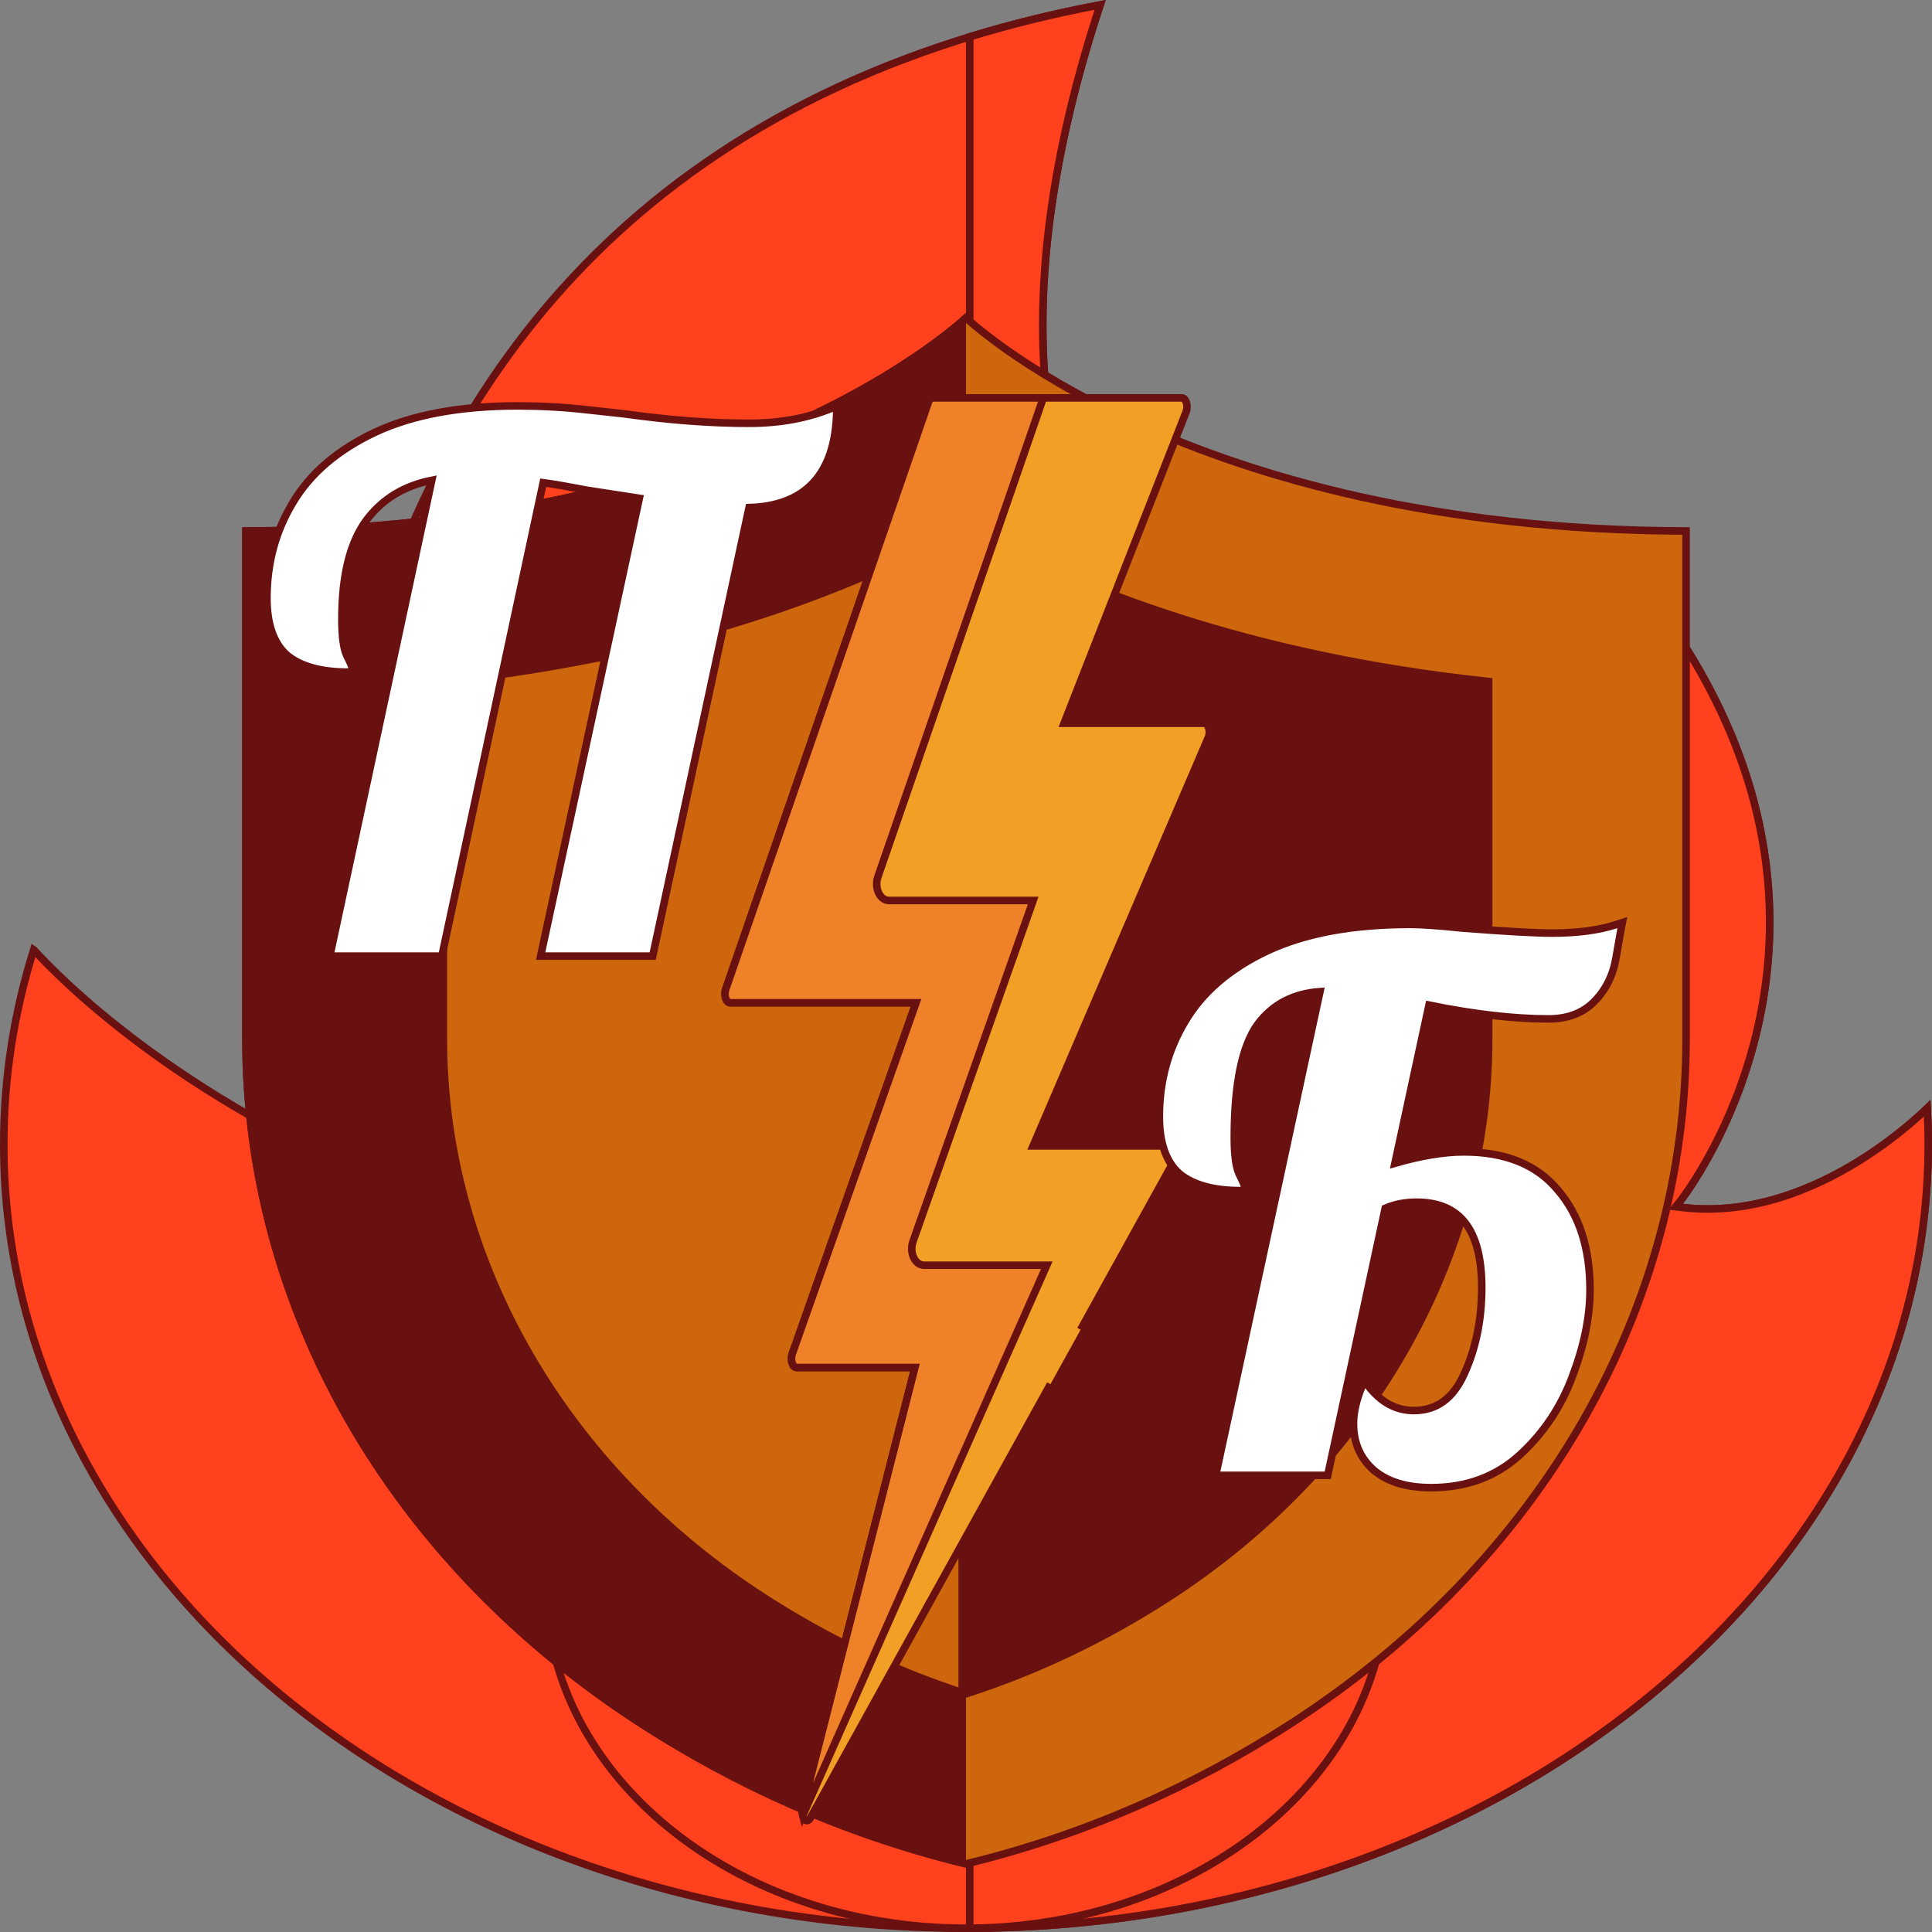 <svg width="256" height="256" viewBox="0 0 256 256" version="1.1" xmlns="http://www.w3.org/2000/svg" xmlns:xlink="http://www.w3.org/1999/xlink">
<rect x="0" y="0" width="256" height="256" fill="#808080" stroke="none"/>
<g id="Canvas" fill="none">
<g id="Component 3">
<g id="fire">
<g id="Vector">
<path fill-rule="evenodd" clip-rule="evenodd" d="M 255.361 146.856C 255.45 148.44 255.499 150.031 255.499 151.632C 255.5 208.906 198.517 255.5 128 255.5C 57.483 255.5 0.5 208.906 0.5 151.631C 0.5 142.728 1.882 134.089 4.469 125.843C 4.471 125.845 4.473 125.847 4.474 125.849C 4.869 126.285 5.46 126.919 6.25 127.719C 7.829 129.32 10.204 131.581 13.393 134.236C 19.77 139.545 29.405 146.427 42.445 152.736L 43.293 153.146L 43.158 152.214L 42.663 152.286C 43.158 152.214 43.158 152.213 43.157 152.213L 43.157 152.209L 43.154 152.192L 43.145 152.123C 43.136 152.062 43.124 151.97 43.108 151.848C 43.077 151.605 43.032 151.242 42.978 150.767C 42.871 149.816 42.729 148.418 42.592 146.628C 42.318 143.049 42.062 137.907 42.138 131.666C 42.289 119.181 43.766 102.307 49.062 84.737C 54.358 67.169 63.47 48.917 78.884 33.657C 94.154 18.538 115.632 6.332 145.773 0.647C 130.408 47.309 140.34 77.468 157.683 89.762C 166.4 95.941 176.946 97.563 186.958 94.486C 196.799 91.461 206.091 83.909 212.636 71.754C 233.825 95.102 236.34 116.891 233.569 132.862C 232.171 140.918 229.425 147.509 227.027 152.085C 225.829 154.372 224.719 156.154 223.91 157.363C 223.506 157.967 223.177 158.428 222.95 158.736C 222.836 158.89 222.748 159.006 222.689 159.083C 222.66 159.121 222.637 159.15 222.622 159.169L 222.606 159.19L 222.602 159.194L 222.602 159.195L 222.039 159.899L 222.934 160.004C 232.007 161.07 240.323 157.561 246.34 153.825C 249.353 151.954 251.803 150.018 253.5 148.549C 254.288 147.867 254.915 147.285 255.361 146.856Z" fill="#FF421D"/>
<path fill-rule="evenodd" clip-rule="evenodd" d="M 255.361 146.856C 255.45 148.44 255.499 150.031 255.499 151.632C 255.5 208.906 198.517 255.5 128 255.5C 57.483 255.5 0.5 208.906 0.5 151.631C 0.5 142.728 1.882 134.089 4.469 125.843C 4.471 125.845 4.473 125.847 4.474 125.849C 4.869 126.285 5.46 126.919 6.25 127.719C 7.829 129.32 10.204 131.581 13.393 134.236C 19.77 139.545 29.405 146.427 42.445 152.736L 43.293 153.146L 43.158 152.214L 42.663 152.286C 43.158 152.214 43.158 152.213 43.157 152.213L 43.157 152.209L 43.154 152.192L 43.145 152.123C 43.136 152.062 43.124 151.97 43.108 151.848C 43.077 151.605 43.032 151.242 42.978 150.767C 42.871 149.816 42.729 148.418 42.592 146.628C 42.318 143.049 42.062 137.907 42.138 131.666C 42.289 119.181 43.766 102.307 49.062 84.737C 54.358 67.169 63.47 48.917 78.884 33.657C 94.154 18.538 115.632 6.332 145.773 0.647C 130.408 47.309 140.34 77.468 157.683 89.762C 166.4 95.941 176.946 97.563 186.958 94.486C 196.799 91.461 206.091 83.909 212.636 71.754C 233.825 95.102 236.34 116.891 233.569 132.862C 232.171 140.918 229.425 147.509 227.027 152.085C 225.829 154.372 224.719 156.154 223.91 157.363C 223.506 157.967 223.177 158.428 222.95 158.736C 222.836 158.89 222.748 159.006 222.689 159.083C 222.66 159.121 222.637 159.15 222.622 159.169L 222.606 159.19L 222.602 159.194L 222.602 159.195L 222.039 159.899L 222.934 160.004C 232.007 161.07 240.323 157.561 246.34 153.825C 249.353 151.954 251.803 150.018 253.5 148.549C 254.288 147.867 254.915 147.285 255.361 146.856Z" stroke-miterlimit="8" stroke="#691111"/>
</g>
<g id="Vector_2">
<path fill-rule="evenodd" clip-rule="evenodd" d="M 84.637 71.754C 105.825 95.102 108.341 116.891 105.57 132.862C 104.172 140.918 101.425 147.509 99.028 152.085C 97.83 154.372 96.72 156.154 95.911 157.363C 95.506 157.967 95.177 158.428 94.95 158.736C 94.837 158.89 94.749 159.006 94.69 159.083C 94.66 159.121 94.638 159.15 94.623 159.169L 94.607 159.19L 94.603 159.194L 94.602 159.195L 94.04 159.899L 94.934 160.004C 104.008 161.07 112.324 157.561 118.34 153.825C 121.353 151.954 123.803 150.018 125.501 148.549C 126.289 147.867 126.915 147.285 127.361 146.856C 127.451 148.44 127.5 150.031 127.5 151.631C 127.5 208.77 70.786 255.28 0.5 255.499L 0.5 4.878C 5.916 3.221 11.666 1.799 17.774 0.647C 2.409 47.309 12.341 77.468 29.684 89.762C 38.4 95.941 48.946 97.563 58.958 94.486C 68.8 91.461 78.092 83.909 84.637 71.754Z" transform="translate(128 0)" fill="#FF421D"/>
<path fill-rule="evenodd" clip-rule="evenodd" d="M 84.637 71.754C 105.825 95.102 108.341 116.891 105.57 132.862C 104.172 140.918 101.425 147.509 99.028 152.085C 97.83 154.372 96.72 156.154 95.911 157.363C 95.506 157.967 95.177 158.428 94.95 158.736C 94.837 158.89 94.749 159.006 94.69 159.083C 94.66 159.121 94.638 159.15 94.623 159.169L 94.607 159.19L 94.603 159.194L 94.602 159.195L 94.04 159.899L 94.934 160.004C 104.008 161.07 112.324 157.561 118.34 153.825C 121.353 151.954 123.803 150.018 125.501 148.549C 126.289 147.867 126.915 147.285 127.361 146.856C 127.451 148.44 127.5 150.031 127.5 151.631C 127.5 208.77 70.786 255.28 0.5 255.499L 0.5 4.878C 5.916 3.221 11.666 1.799 17.774 0.647C 2.409 47.309 12.341 77.468 29.684 89.762C 38.4 95.941 48.946 97.563 58.958 94.486C 68.8 91.461 78.092 83.909 84.637 71.754Z" stroke-miterlimit="8" transform="translate(128 0)" stroke="#691111"/>
</g>
<g id="Vector_3">
<path fill-rule="evenodd" clip-rule="evenodd" d="M 63.844 0.671C 63.442 0.731 62.953 0.809 62.385 0.908C 60.618 1.218 58.09 1.734 55.056 2.56C 48.985 4.214 40.895 7.107 32.809 12.062C 16.657 21.96 0.5 40.093 0.5 73.13C 0.5 98.042 25.309 118.402 56.136 118.402C 86.962 118.402 111.771 98.042 111.771 73.13C 111.771 59.93 104.823 48.024 93.69 39.731C 88.255 45.588 82.228 47.804 76.581 47.344C 70.842 46.877 65.575 43.651 61.789 38.843C 54.4 29.456 52.591 13.959 63.844 0.671Z" transform="translate(71.865 137.098)" fill="#FF421D"/>
<path fill-rule="evenodd" clip-rule="evenodd" d="M 63.844 0.671C 63.442 0.731 62.953 0.809 62.385 0.908C 60.618 1.218 58.09 1.734 55.056 2.56C 48.985 4.214 40.895 7.107 32.809 12.062C 16.657 21.96 0.5 40.093 0.5 73.13C 0.5 98.042 25.309 118.402 56.136 118.402C 86.962 118.402 111.771 98.042 111.771 73.13C 111.771 59.93 104.823 48.024 93.69 39.731C 88.255 45.588 82.228 47.804 76.581 47.344C 70.842 46.877 65.575 43.651 61.789 38.843C 54.4 29.456 52.591 13.959 63.844 0.671Z" stroke-miterlimit="8" transform="translate(71.865 137.098)" stroke="#691111"/>
</g>
<g id="Vector_4">
<path fill-rule="evenodd" clip-rule="evenodd" d="M 7.708 0.671C 7.391 0.718 7.019 0.777 6.597 0.849C 5.12 1.099 3.028 1.508 0.5 2.147L 0.5 14.521C 1.613 9.865 3.921 5.143 7.708 0.671ZM 0.5 28.147L 0.5 118.4C 31.095 118.181 55.636 97.907 55.636 73.13C 55.636 59.93 48.687 48.024 37.554 39.731C 32.12 45.588 26.093 47.804 20.445 47.344C 14.706 46.877 9.439 43.651 5.654 38.843C 3.273 35.819 1.472 32.161 0.5 28.147Z" transform="translate(128 137.098)" fill="#FF421D"/>
<path fill-rule="evenodd" clip-rule="evenodd" d="M 7.708 0.671C 7.391 0.718 7.019 0.777 6.597 0.849C 5.12 1.099 3.028 1.508 0.5 2.147L 0.5 14.521C 1.613 9.865 3.921 5.143 7.708 0.671ZM 0.5 28.147L 0.5 118.4C 31.095 118.181 55.636 97.907 55.636 73.13C 55.636 59.93 48.687 48.024 37.554 39.731C 32.12 45.588 26.093 47.804 20.445 47.344C 14.706 46.877 9.439 43.651 5.654 38.843C 3.273 35.819 1.472 32.161 0.5 28.147Z" stroke-miterlimit="8" transform="translate(128 137.098)" stroke="#691111"/>
</g>
</g>
<g id="antivirus">
<g id="Group">
<g id="Vector_5">
<path fill-rule="evenodd" clip-rule="evenodd" d="M 191.326 28.92L 191.326 96.221C 191.326 131.441 172.556 165.433 138.525 187.225C 126.501 194.925 112.334 201.549 95.913 205.534C 79.491 201.549 65.32 194.925 53.301 187.225L 53.031 187.646L 53.301 187.225C 19.269 165.433 0.5 131.441 0.5 96.221L 0.5 28.92C 33.736 28.85 57.624 21.764 73.231 14.665C 81.073 11.099 86.822 7.53 90.615 4.849C 92.512 3.508 93.919 2.39 94.855 1.604C 95.323 1.211 95.672 0.902 95.906 0.689C 95.908 0.687 95.911 0.685 95.913 0.683C 95.915 0.685 95.917 0.687 95.919 0.689C 96.153 0.902 96.503 1.211 96.971 1.604C 97.906 2.39 99.314 3.508 101.21 4.849C 105.003 7.53 110.753 11.099 118.595 14.665C 134.202 21.764 158.089 28.85 191.326 28.92Z" transform="translate(32.087 41.437)" fill="#CD660C"/>
<path fill-rule="evenodd" clip-rule="evenodd" d="M 191.326 28.92L 191.326 96.221C 191.326 131.441 172.556 165.433 138.525 187.225C 126.501 194.925 112.334 201.549 95.913 205.534C 79.491 201.549 65.32 194.925 53.301 187.225L 53.031 187.646L 53.301 187.225C 19.269 165.433 0.5 131.441 0.5 96.221L 0.5 28.92C 33.736 28.85 57.624 21.764 73.231 14.665C 81.073 11.099 86.822 7.53 90.615 4.849C 92.512 3.508 93.919 2.39 94.855 1.604C 95.323 1.211 95.672 0.902 95.906 0.689C 95.908 0.687 95.911 0.685 95.913 0.683C 95.915 0.685 95.917 0.687 95.919 0.689C 96.153 0.902 96.503 1.211 96.971 1.604C 97.906 2.39 99.314 3.508 101.21 4.849C 105.003 7.53 110.753 11.099 118.595 14.665C 134.202 21.764 158.089 28.85 191.326 28.92Z" stroke-miterlimit="8" transform="translate(32.087 41.437)" stroke="#691111"/>
</g>
<g id="Vector_6">
<path fill-rule="evenodd" clip-rule="evenodd" d="M 95.413 1.127C 95.25 1.269 95.064 1.428 94.855 1.604C 93.919 2.39 92.512 3.508 90.615 4.849C 86.822 7.53 81.073 11.099 73.231 14.665C 57.624 21.764 33.736 28.85 0.5 28.92L 0.5 96.221C 0.5 131.441 19.269 165.433 53.301 187.225L 53.031 187.646L 53.301 187.225C 65.198 194.847 79.203 201.414 95.413 205.412L 95.413 1.127Z" transform="translate(32.087 41.437)" fill="#691111"/>
<path fill-rule="evenodd" clip-rule="evenodd" d="M 95.413 1.127C 95.25 1.269 95.064 1.428 94.855 1.604C 93.919 2.39 92.512 3.508 90.615 4.849C 86.822 7.53 81.073 11.099 73.231 14.665C 57.624 21.764 33.736 28.85 0.5 28.92L 0.5 96.221C 0.5 131.441 19.269 165.433 53.301 187.225L 53.031 187.646L 53.301 187.225C 65.198 194.847 79.203 201.414 95.413 205.412L 95.413 1.127Z" stroke-miterlimit="8" transform="translate(32.087 41.437)" stroke="#691111"/>
</g>
<g id="Vector_7">
<path fill-rule="evenodd" clip-rule="evenodd" d="M 43.039 143.072L 43.308 142.651C 51.728 148.045 60.596 152.244 69.755 155.187C 78.914 152.244 87.782 148.045 96.206 142.651C 123.024 125.476 139.01 97.715 139.01 68.405L 139.01 21.048C 107.128 17.672 84.403 8.644 69.755 0.571C 55.106 8.644 32.381 17.672 0.5 21.048L 0.5 68.405C 0.5 97.715 16.486 125.476 43.308 142.651L 43.039 143.072Z" transform="translate(58.245 69.254)" fill="#691111"/>
<path fill-rule="evenodd" clip-rule="evenodd" d="M 43.039 143.072L 43.308 142.651C 51.728 148.045 60.596 152.244 69.755 155.187C 78.914 152.244 87.782 148.045 96.206 142.651C 123.024 125.476 139.01 97.715 139.01 68.405L 139.01 21.048C 107.128 17.672 84.403 8.644 69.755 0.571C 55.106 8.644 32.381 17.672 0.5 21.048L 0.5 68.405C 0.5 97.715 16.486 125.476 43.308 142.651L 43.039 143.072Z" stroke-miterlimit="8" transform="translate(58.245 69.254)" stroke="#691111"/>
</g>
<g id="Vector_8">
<path fill-rule="evenodd" clip-rule="evenodd" d="M 0.5 21.044L 0.5 68.401C 0.5 97.711 16.486 125.472 43.308 142.648L 43.039 143.069L 43.308 142.648C 51.575 147.943 60.273 152.087 69.255 155.022L 69.255 0.845C 54.591 8.844 32.021 17.71 0.5 21.044Z" transform="translate(58.245 69.257)" fill="#CD660C"/>
<path fill-rule="evenodd" clip-rule="evenodd" d="M 0.5 21.044L 0.5 68.401C 0.5 97.711 16.486 125.472 43.308 142.648L 43.039 143.069L 43.308 142.648C 51.575 147.943 60.273 152.087 69.255 155.022L 69.255 0.845C 54.591 8.844 32.021 17.71 0.5 21.044Z" stroke-miterlimit="8" transform="translate(58.245 69.257)" stroke="#691111"/>
</g>
</g>
</g>
<g id="bolt">
<g id="Vector_9">
<path fill-rule="evenodd" clip-rule="evenodd" d="M 10.806 187.351L 10.805 187.355C 10.725 187.659 10.725 187.988 10.793 188.279C 10.861 188.575 10.99 188.795 11.131 188.918C 11.232 189.007 11.317 189.028 11.376 189.028C 11.472 189.028 11.65 188.966 11.811 188.677C 11.811 188.677 11.811 188.676 11.811 188.676L 43.383 131.627L 43.82 131.869L 48.299 123.777L 47.862 123.535L 59.978 101.642L 59.979 101.64C 60.188 101.266 60.242 100.712 60.093 100.239C 59.938 99.748 59.671 99.618 59.544 99.618L 42.082 99.618L 41.323 99.618L 41.622 98.921L 64.538 45.515L 64.538 45.515C 64.71 45.117 64.723 44.59 64.567 44.167C 64.406 43.73 64.162 43.618 64.042 43.618L 46.162 43.618L 45.429 43.618L 45.696 42.936L 61.6 2.355L 61.6 2.355C 61.76 1.949 61.761 1.434 61.603 1.027L 61.603 1.026C 61.441 0.607 61.205 0.5 61.087 0.5L 52.631 0.5L 45.136 0.5L 27.99 0.5C 27.867 0.5 27.613 0.619 27.454 1.079L 27.454 1.079L 0.598 78.858L 0.598 78.858C 0.456 79.269 0.47 79.768 0.629 80.155C 0.792 80.553 1.019 80.653 1.134 80.653L 25.102 80.653L 25.809 80.653L 25.574 81.319L 9.411 127.176L 9.411 127.176C 9.267 127.585 9.279 128.087 9.437 128.478L 9.055 128.634L 9.437 128.478C 9.6 128.879 9.829 128.98 9.943 128.98L 25.024 128.98L 25.668 128.98L 25.509 129.603L 10.806 187.351Z" transform="translate(95.564 52.222)" fill="#F29F26"/>
<path fill-rule="evenodd" clip-rule="evenodd" d="M 10.806 187.351L 10.805 187.355C 10.725 187.659 10.725 187.988 10.793 188.279C 10.861 188.575 10.99 188.795 11.131 188.918C 11.232 189.007 11.317 189.028 11.376 189.028C 11.472 189.028 11.65 188.966 11.811 188.677C 11.811 188.677 11.811 188.676 11.811 188.676L 43.383 131.627L 43.82 131.869L 48.299 123.777L 47.862 123.535L 59.978 101.642L 59.979 101.64C 60.188 101.266 60.242 100.712 60.093 100.239C 59.938 99.748 59.671 99.618 59.544 99.618L 42.082 99.618L 41.323 99.618L 41.622 98.921L 64.538 45.515L 64.538 45.515C 64.71 45.117 64.723 44.59 64.567 44.167C 64.406 43.73 64.162 43.618 64.042 43.618L 46.162 43.618L 45.429 43.618L 45.696 42.936L 61.6 2.355L 61.6 2.355C 61.76 1.949 61.761 1.434 61.603 1.027L 61.603 1.026C 61.441 0.607 61.205 0.5 61.087 0.5L 52.631 0.5L 45.136 0.5L 27.99 0.5C 27.867 0.5 27.613 0.619 27.454 1.079L 27.454 1.079L 0.598 78.858L 0.598 78.858C 0.456 79.269 0.47 79.768 0.629 80.155C 0.792 80.553 1.019 80.653 1.134 80.653L 25.102 80.653L 25.809 80.653L 25.574 81.319L 9.411 127.176L 9.411 127.176C 9.267 127.585 9.279 128.087 9.437 128.478L 9.055 128.634L 9.437 128.478C 9.6 128.879 9.829 128.98 9.943 128.98L 25.024 128.98L 25.668 128.98L 25.509 129.603L 10.806 187.351Z" stroke-miterlimit="8" transform="translate(95.564 52.222)" stroke="#691111"/>
</g>
<g id="Vector_10">
<path fill-rule="evenodd" clip-rule="evenodd" d="M 9.412 127.176L 9.411 127.176C 9.267 127.585 9.279 128.087 9.438 128.478L 8.977 128.665L 9.438 128.478C 9.6 128.879 9.829 128.98 9.943 128.98L 25.025 128.98L 25.668 128.98L 25.509 129.603L 10.806 187.351L 10.805 187.355C 10.725 187.659 10.725 187.988 10.793 188.279C 10.797 188.3 10.803 188.321 10.808 188.341L 43.138 115.426L 26.882 115.426C 26.203 115.426 25.696 114.909 25.449 114.301C 25.197 113.681 25.182 112.926 25.407 112.289L 41.334 67.099L 22.237 67.099C 21.562 67.099 21.055 66.586 20.807 65.981L 20.807 65.98C 20.554 65.364 20.536 64.614 20.756 63.978C 20.756 63.978 20.756 63.977 20.756 63.977L 42.674 0.5L 27.989 0.5C 27.866 0.5 27.613 0.619 27.454 1.079L 27.454 1.079L 0.598 78.857C 0.598 78.857 0.598 78.857 0.598 78.857C 0.456 79.268 0.47 79.767 0.628 80.154C 0.792 80.552 1.019 80.652 1.134 80.652L 25.102 80.652L 25.809 80.652L 25.574 81.318L 9.412 127.176Z" transform="translate(95.566 52.222)" fill="#EF8229"/>
<path fill-rule="evenodd" clip-rule="evenodd" d="M 9.412 127.176L 9.411 127.176C 9.267 127.585 9.279 128.087 9.438 128.478L 8.977 128.665L 9.438 128.478C 9.6 128.879 9.829 128.98 9.943 128.98L 25.025 128.98L 25.668 128.98L 25.509 129.603L 10.806 187.351L 10.805 187.355C 10.725 187.659 10.725 187.988 10.793 188.279C 10.797 188.3 10.803 188.321 10.808 188.341L 43.138 115.426L 26.882 115.426C 26.203 115.426 25.696 114.909 25.449 114.301C 25.197 113.681 25.182 112.926 25.407 112.289L 41.334 67.099L 22.237 67.099C 21.562 67.099 21.055 66.586 20.807 65.981L 20.807 65.98C 20.554 65.364 20.536 64.614 20.756 63.978C 20.756 63.978 20.756 63.977 20.756 63.977L 42.674 0.5L 27.989 0.5C 27.866 0.5 27.613 0.619 27.454 1.079L 27.454 1.079L 0.598 78.857C 0.598 78.857 0.598 78.857 0.598 78.857C 0.456 79.268 0.47 79.767 0.628 80.154C 0.792 80.552 1.019 80.652 1.134 80.652L 25.102 80.652L 25.809 80.652L 25.574 81.318L 9.412 127.176Z" stroke-miterlimit="8" transform="translate(95.566 52.222)" stroke="#691111"/>
</g>
</g>
<g id="&#208;&#159;">
<path fill-rule="evenodd" clip-rule="evenodd" d="M 40.312 -16.163L 33.349 -17.234L 33.34 -17.235L 33.331 -17.237C 30.684 -17.744 28.77 -18.074 27.578 -18.232L 14.234 44.105L 14.149 44.5L 13.745 44.5L -0.079 44.5L -0.698 44.5L -0.568 43.895L 12.812 -18.547C 9.178 -17.831 6.336 -16.11 4.254 -13.392C 2.046 -10.509 0.901 -6.126 0.901 -0.16C 0.901 2.198 1.128 3.762 1.523 4.615C 1.747 5.062 1.919 5.421 2.035 5.688C 2.093 5.821 2.141 5.938 2.175 6.035C 2.201 6.108 2.245 6.24 2.245 6.368L 2.245 6.868L 1.745 6.868C -1.766 6.868 -4.492 6.155 -6.347 4.644L -6.355 4.637L -6.362 4.63C -8.178 3.025 -9.027 0.455 -9.027 -2.944C -9.027 -7.574 -7.885 -11.791 -5.596 -15.585C -3.295 -19.463 0.342 -22.563 5.275 -24.9L 5.277 -24.901C 10.292 -27.245 16.61 -28.404 24.209 -28.404C 27.235 -28.404 30.197 -28.243 33.096 -27.921C 35.977 -27.601 37.734 -27.409 38.371 -27.346L 38.38 -27.345L 38.39 -27.343C 44.323 -26.514 49.804 -26.1 54.833 -26.1C 58.874 -26.1 62.521 -26.763 65.782 -28.08L 66.487 -28.364L 66.469 -27.604C 66.371 -23.503 65.344 -20.331 63.308 -18.177C 61.338 -16.092 58.494 -15.033 54.855 -14.931L 42.17 44.105L 42.085 44.5L 41.681 44.5L 27.857 44.5L 27.238 44.5L 27.368 43.895L 40.312 -16.163Z" transform="translate(44.4 82.189)" fill="white"/>
<path fill-rule="evenodd" clip-rule="evenodd" d="M 40.312 -16.163L 33.349 -17.234L 33.34 -17.235L 33.331 -17.237C 30.684 -17.744 28.77 -18.074 27.578 -18.232L 14.234 44.105L 14.149 44.5L 13.745 44.5L -0.079 44.5L -0.698 44.5L -0.568 43.895L 12.812 -18.547C 9.178 -17.831 6.336 -16.11 4.254 -13.392C 2.046 -10.509 0.901 -6.126 0.901 -0.16C 0.901 2.198 1.128 3.762 1.523 4.615C 1.747 5.062 1.919 5.421 2.035 5.688C 2.093 5.821 2.141 5.938 2.175 6.035C 2.201 6.108 2.245 6.24 2.245 6.368L 2.245 6.868L 1.745 6.868C -1.766 6.868 -4.492 6.155 -6.347 4.644L -6.355 4.637L -6.362 4.63C -8.178 3.025 -9.027 0.455 -9.027 -2.944C -9.027 -7.574 -7.885 -11.791 -5.596 -15.585C -3.295 -19.463 0.342 -22.563 5.275 -24.9L 5.277 -24.901C 10.292 -27.245 16.61 -28.404 24.209 -28.404C 27.235 -28.404 30.197 -28.243 33.096 -27.921C 35.977 -27.601 37.734 -27.409 38.371 -27.346L 38.38 -27.345L 38.39 -27.343C 44.323 -26.514 49.804 -26.1 54.833 -26.1C 58.874 -26.1 62.521 -26.763 65.782 -28.08L 66.487 -28.364L 66.469 -27.604C 66.371 -23.503 65.344 -20.331 63.308 -18.177C 61.338 -16.092 58.494 -15.033 54.855 -14.931L 42.17 44.105L 42.085 44.5L 41.681 44.5L 27.857 44.5L 27.238 44.5L 27.368 43.895L 40.312 -16.163Z" stroke-miterlimit="8" transform="translate(44.4 82.189)" stroke="#691111"/>
</g>
<g id="&#208;&#145;">
<path fill-rule="evenodd" clip-rule="evenodd" d="M 19.483 43.799L 19.483 43.798C 17.704 42.225 16.819 40.165 16.819 37.664C 16.819 36.174 17.191 34.541 17.912 32.771L 18.238 31.97L 18.769 32.653C 20.485 34.858 22.492 35.916 24.807 35.916C 26.313 35.916 27.601 35.519 28.692 34.737C 29.787 33.953 30.713 32.76 31.455 31.122L 31.457 31.118C 33.022 27.737 33.811 23.906 33.811 19.616C 33.811 15.73 33.058 12.908 31.635 11.066C 30.231 9.248 28.114 8.308 25.191 8.308C 23.621 8.308 22.234 8.582 21.019 9.118L 13.487 44.105L 13.402 44.5L 12.999 44.5L -0.825 44.5L -1.445 44.5L -1.314 43.895L 12.372 -19.595C 8.793 -19.336 6.05 -17.875 4.091 -15.226C 2.077 -12.417 1.019 -7.468 1.019 -0.256C 1.019 2.102 1.245 3.666 1.641 4.519C 1.865 4.966 2.036 5.325 2.153 5.592C 2.211 5.725 2.259 5.842 2.293 5.939C 2.318 6.012 2.363 6.144 2.363 6.272L 2.363 6.772L 1.863 6.772C -1.648 6.772 -4.375 6.059 -6.229 4.548L -6.237 4.541L -6.245 4.535C -8.06 2.929 -8.909 0.359 -8.909 -3.04C -8.909 -7.67 -7.767 -11.887 -5.478 -15.681C -3.177 -19.559 0.46 -22.659 5.393 -24.996L 5.395 -24.997C 10.41 -27.341 16.728 -28.5 24.327 -28.5C 25.825 -28.5 28.116 -28.338 31.188 -28.018C 37.01 -27.57 40.989 -27.348 43.143 -27.348C 46.5 -27.348 49.325 -27.728 51.628 -28.476L 52.44 -28.739L 52.273 -27.902C 52.211 -27.591 51.988 -26.32 51.603 -24.076C 51.204 -21.743 50.232 -19.79 48.68 -18.238C 47.161 -16.719 45.136 -15.98 42.663 -15.98C 38.071 -15.98 32.79 -16.592 26.823 -17.81L 22.305 3.152C 25.771 2.151 28.815 1.644 31.431 1.644C 36.91 1.644 41.101 3.311 43.909 6.718C 46.756 10.031 48.155 14.444 48.155 19.904C 48.155 23.496 47.371 27.332 45.819 31.408C 44.319 35.448 42.003 38.907 38.873 41.777C 35.7 44.685 31.767 46.132 27.111 46.132C 23.901 46.132 21.338 45.379 19.49 43.805L 19.483 43.799Z" transform="translate(162.529 150.989)" fill="white"/>
<path fill-rule="evenodd" clip-rule="evenodd" d="M 19.483 43.799L 19.483 43.798C 17.704 42.225 16.819 40.165 16.819 37.664C 16.819 36.174 17.191 34.541 17.912 32.771L 18.238 31.97L 18.769 32.653C 20.485 34.858 22.492 35.916 24.807 35.916C 26.313 35.916 27.601 35.519 28.692 34.737C 29.787 33.953 30.713 32.76 31.455 31.122L 31.457 31.118C 33.022 27.737 33.811 23.906 33.811 19.616C 33.811 15.73 33.058 12.908 31.635 11.066C 30.231 9.248 28.114 8.308 25.191 8.308C 23.621 8.308 22.234 8.582 21.019 9.118L 13.487 44.105L 13.402 44.5L 12.999 44.5L -0.825 44.5L -1.445 44.5L -1.314 43.895L 12.372 -19.595C 8.793 -19.336 6.05 -17.875 4.091 -15.226C 2.077 -12.417 1.019 -7.468 1.019 -0.256C 1.019 2.102 1.245 3.666 1.641 4.519C 1.865 4.966 2.036 5.325 2.153 5.592C 2.211 5.725 2.259 5.842 2.293 5.939C 2.318 6.012 2.363 6.144 2.363 6.272L 2.363 6.772L 1.863 6.772C -1.648 6.772 -4.375 6.059 -6.229 4.548L -6.237 4.541L -6.245 4.535C -8.06 2.929 -8.909 0.359 -8.909 -3.04C -8.909 -7.67 -7.767 -11.887 -5.478 -15.681C -3.177 -19.559 0.46 -22.659 5.393 -24.996L 5.395 -24.997C 10.41 -27.341 16.728 -28.5 24.327 -28.5C 25.825 -28.5 28.116 -28.338 31.188 -28.018C 37.01 -27.57 40.989 -27.348 43.143 -27.348C 46.5 -27.348 49.325 -27.728 51.628 -28.476L 52.44 -28.739L 52.273 -27.902C 52.211 -27.591 51.988 -26.32 51.603 -24.076C 51.204 -21.743 50.232 -19.79 48.68 -18.238C 47.161 -16.719 45.136 -15.98 42.663 -15.98C 38.071 -15.98 32.79 -16.592 26.823 -17.81L 22.305 3.152C 25.771 2.151 28.815 1.644 31.431 1.644C 36.91 1.644 41.101 3.311 43.909 6.718C 46.756 10.031 48.155 14.444 48.155 19.904C 48.155 23.496 47.371 27.332 45.819 31.408C 44.319 35.448 42.003 38.907 38.873 41.777C 35.7 44.685 31.767 46.132 27.111 46.132C 23.901 46.132 21.338 45.379 19.49 43.805L 19.483 43.799Z" stroke-miterlimit="8" transform="translate(162.529 150.989)" stroke="#691111"/>
</g>
</g>
</g>
</svg>

